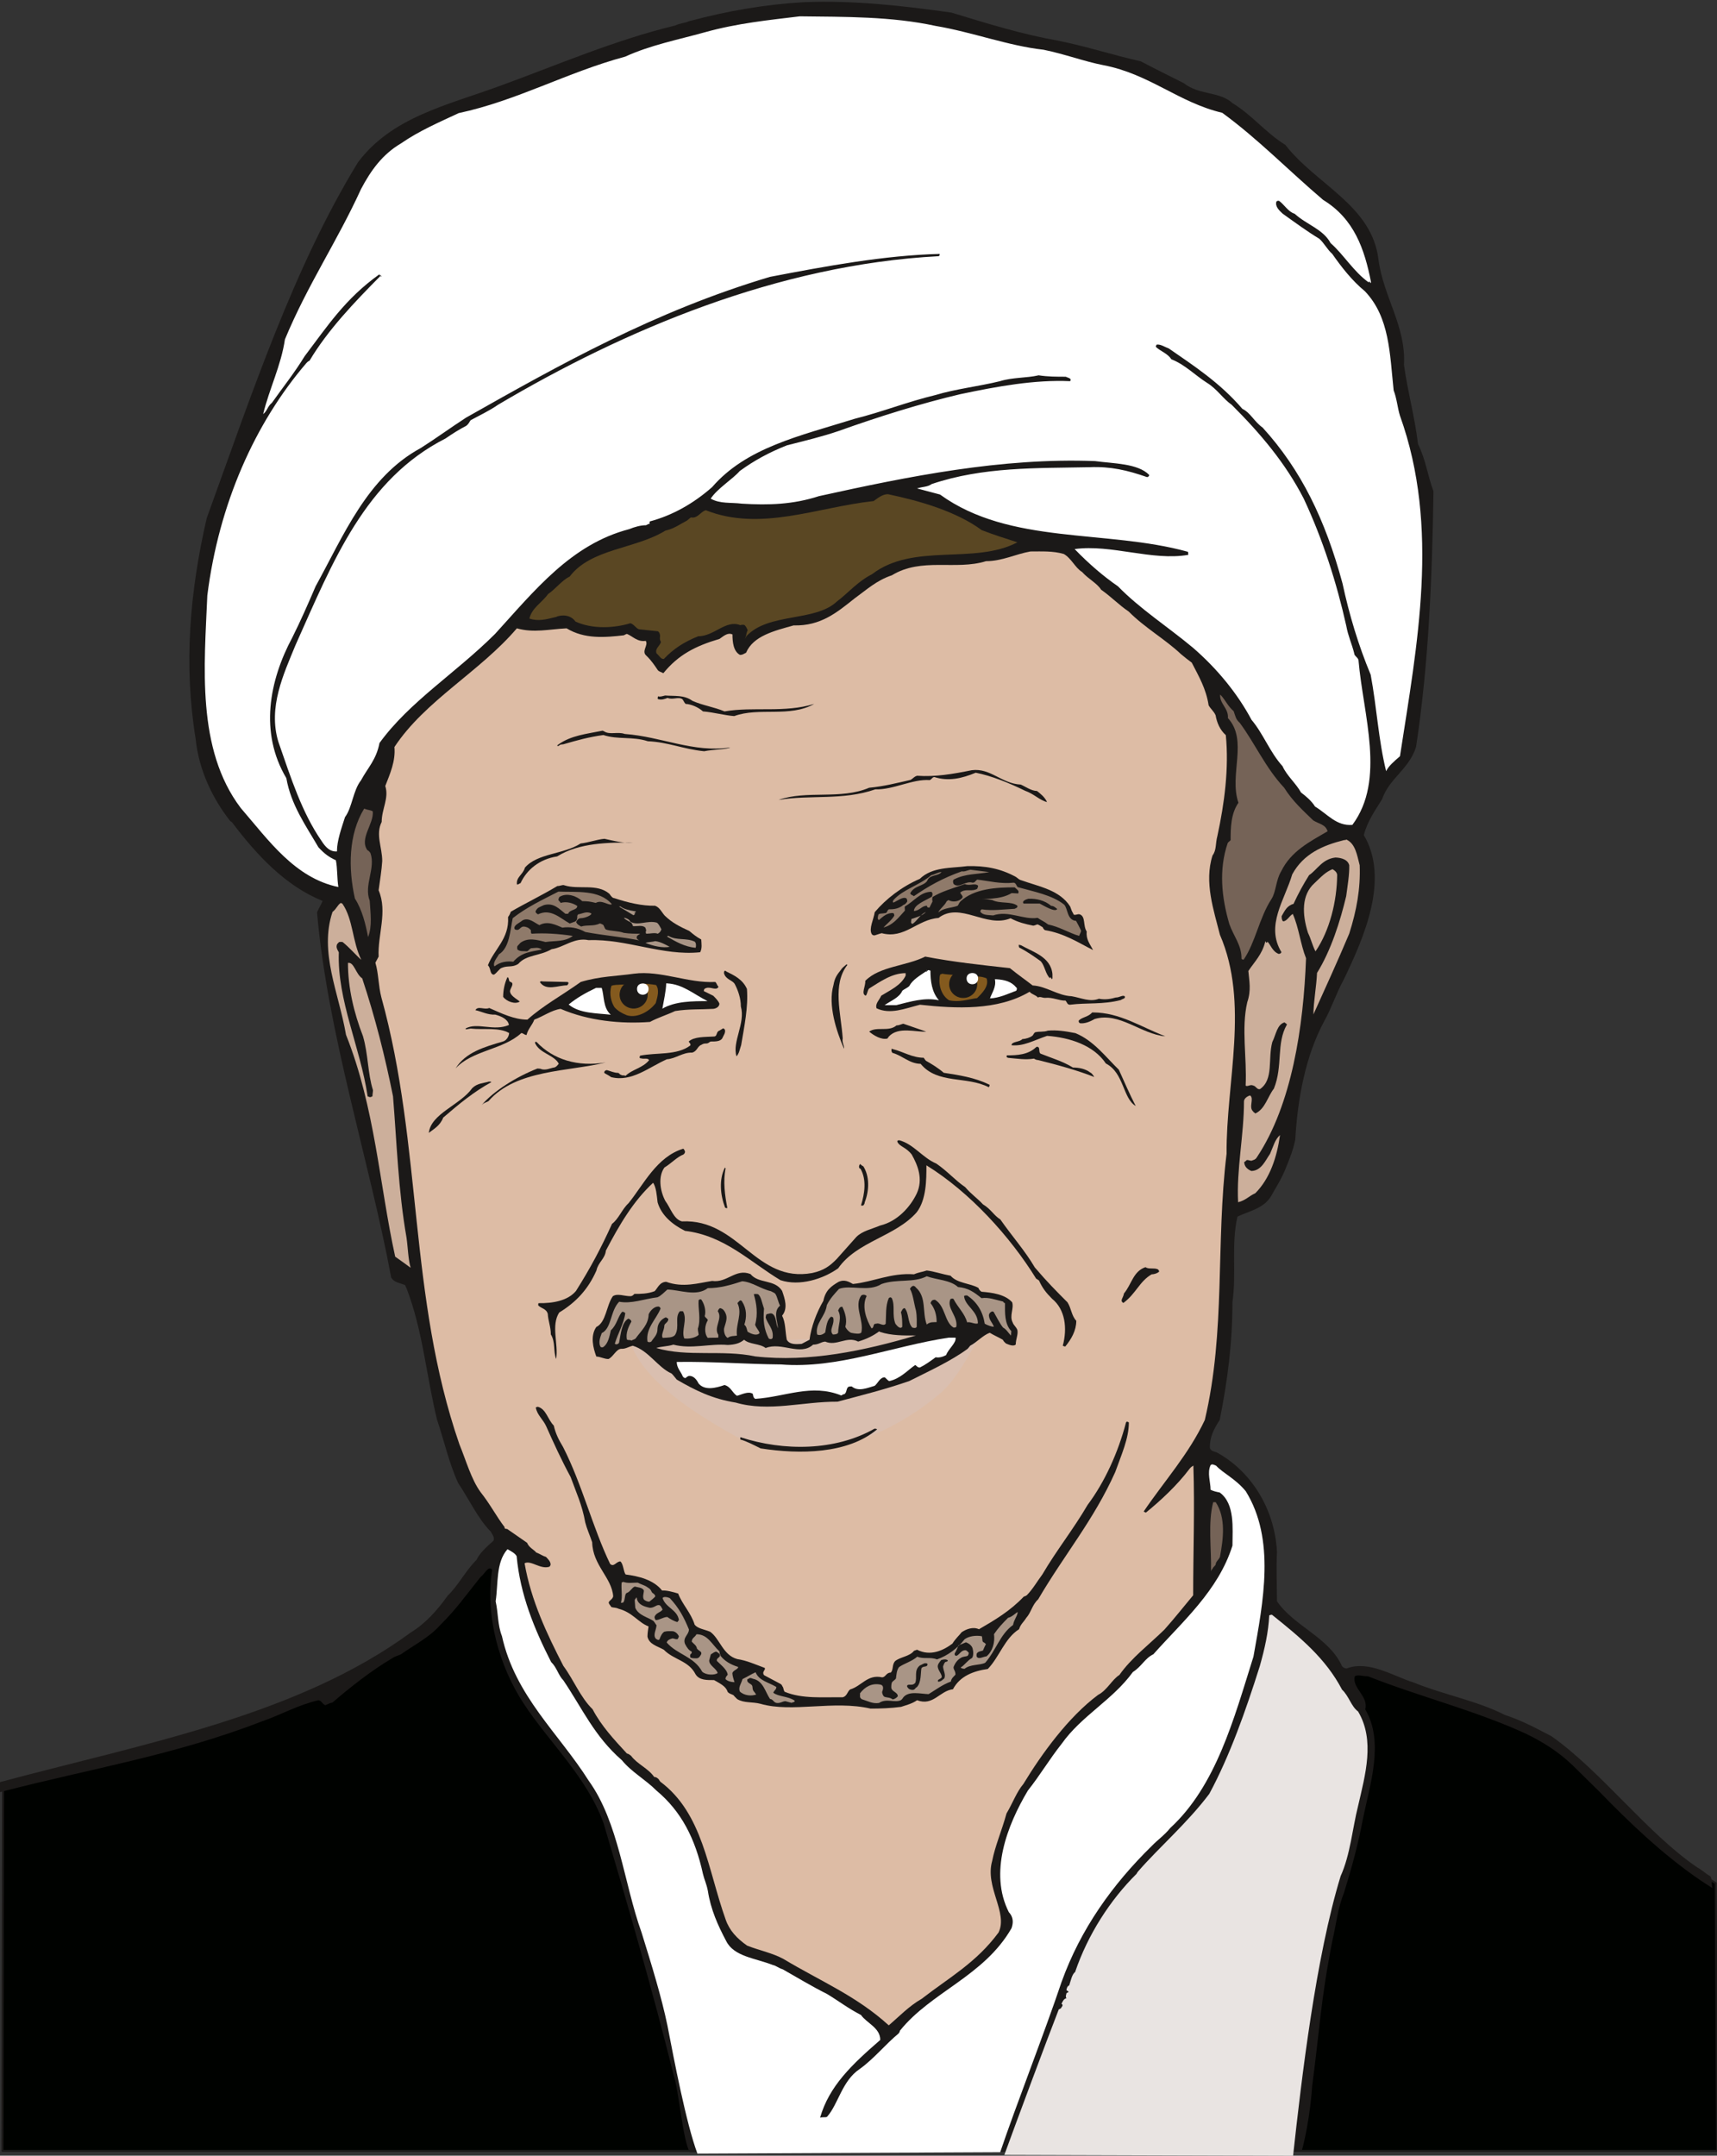 <svg xmlns="http://www.w3.org/2000/svg" xml:space="preserve" width="596.258" height="748.309" fill-rule="evenodd" stroke-linejoin="round" stroke-width="28.222" preserveAspectRatio="xMidYMid" version="1.2" viewBox="0 0 15776 19799"><rect x="0" y="0" width="15776" height="19799" fill="#333333" stroke="none"/><defs class="ClipPathGroup"><clipPath id="a" clipPathUnits="userSpaceOnUse"><path d="M0 0h15776v19799H0z"/></clipPath></defs><g class="SlideGroup"><g class="Slide" clip-path="url(#a)"><g class="Page"><g class="com.sun.star.drawing.ClosedBezierShape"><path fill="none" d="M13 14156h15775v5609H13z" class="BoundingBox"/><path fill="#000200" d="M28 16401c520-130 1503-379 2562-714 552-224 961-462 1032-528 503-300 866-859 1028-993l7047 596c168 140 412 267 684 646 139-127 307-26 1041 238 452 163 782 171 1173 638 135 157 829 806 1169 1012l13 2459H23l5-3354Z"/><path fill="none" stroke="#1B1918" stroke-linejoin="miter" stroke-width="18" d="M28 16401c520-130 1503-379 2562-714 552-224 961-462 1032-528 503-300 866-859 1028-993l7047 596c168 140 412 267 684 646 139-127 307-26 1041 238 452 163 782 171 1173 638 135 157 829 806 1169 1012l13 2459H23l5-3354Z"/></g><g class="com.sun.star.drawing.ClosedBezierShape"><path fill="none" d="M0 15h15735v19753H0z" class="BoundingBox"/><path fill="#1B1918" d="m11960 19759-5622 8c-66-112-99-564-150-714-196-785-414-1537-643-2309-155-426-498-739-731-1094-229-346-358-813-292-1232-33-46-71 43-104 63-125 155-226 300-371 442-102 117-248 188-364 272-31 13-59 20-84 38-188 112-376 259-544 404-25 5-38 13-66 25-30-12-30-40-63-46-196 46-346 135-519 194-805 312-1577 434-2407 650v-92c1323-355 2730-609 3774-1374 137-84 247-208 339-338 96-91 167-233 266-330 26-58 89-117 155-175 13-33-12-59-25-84-117-117-196-292-300-447-84-183-129-391-193-579-100-409-130-815-280-1207-8-12-13-30-13-30-40-20-99-20-129-71-196-1059-585-2239-681-3354 18-41 38-71 51-104-338-137-602-417-831-721-5-6-18-13-18-13-157-201-287-460-317-752-112-686-54-1354 101-2029 417-1149 798-2302 1390-3269 310-414 816-524 1296-699 539-196 1057-422 1623-559 38-20 84-20 122-38 358-96 706-155 1057-175 447-19 914 33 1356 96 343 105 656 201 986 259 266 54 492 130 752 188 137 72 271 138 396 201 142 112 330 74 447 183 180 109 305 272 486 384 287 368 798 556 856 1056 46 343 254 610 234 965 33 242 99 475 129 727 71 142 87 284 142 434-12 785-43 1577-160 2347-66 208-246 287-312 480-64 104-135 201-168 330 239 404 0 943-183 1324-71 129-116 271-180 383-175 325-246 720-267 1091-20 96-50 168-83 251-40 105-93 183-139 267-71 117-205 137-309 188-59 254-8 518-46 785 0 376-46 726-117 1082-58 91-91 157-91 254 7 33 33 33 66 46 304 167 530 505 551 914-8 155 0 305 0 452 156 229 481 333 598 597 12 13 25 20 43 20 203-78 429 72 617 130 267 109 584 168 836 297 162 53 292 125 429 196 460 325 881 894 1341 1206 41 21 79 59 117 79 20 25 8 71 20 109-325-201-647-488-947-792-117-122-221-219-338-336-135-129-277-216-434-292-465-213-973-338-1446-525-38 0-63-8-83-8-13 0-26 0-38 8-28 109 129 182 96 304 175 297 46 681-20 999-46 246-104 454-176 688-58 142-71 292-104 427-109 551-117 810-188 1348 0 8-17 300-96 597Z"/></g><g class="com.sun.star.drawing.ClosedBezierShape"><path fill="none" d="M1880 150h11189v7998H1880z" class="BoundingBox"/><path fill="#FFF" d="M7348 150c415 5 842 0 1248 88 335 56 668 183 993 219 196 40 371 107 551 142 422 81 691 343 1090 437 330 241 605 526 927 800 285 173 381 453 440 755-3 28-16-27-21 3-139-99-233-259-350-361-71-130-216-166-331-270-60-18-96-86-144-119-10 0-16 0-23 7-15 46 28 84 58 112 125 89 221 160 336 230 45 40 73 99 119 139 84 120 180 244 300 343 228 239 228 574 264 910 30 78 35 160 58 233 369 1026 158 2103 0 3128-56 48-106 91-127 137-71-287-86-587-142-886-112-268-196-547-259-839-158-585-381-1044-734-1431-76-53-112-137-186-172-205-239-444-394-675-554-41-15-76-41-112-36-10 13-10 21 0 28 43 36 102 56 135 107 124 48 218 147 327 216 92 56 148 147 226 201 267 266 496 538 663 863 176 376 303 775 391 1169 16 91 51 165 72 249 0 28 35 38 40 66 43 504 252 1098-56 1512-147 13-228-99-343-168-33-53-88-99-129-129-46-84-130-153-170-242-117-129-176-297-285-426-129-242-317-471-538-662-234-195-485-355-689-564-132-91-266-205-398-342 337-46 713 111 1044 53 0-8 0-15-3-28-752-208-1636-61-2278-526l-211-56c51-17 96-12 134-40 475-160 963-145 1453-155 191-8 346 28 526 91 8 0 20-7 20-20-104-107-330-104-497-127-859-33-1712 140-2538 322-237 77-463 84-707 69-104-13-198 3-287-46 61-94 201-178 267-254 132-96 271-172 434-236 168-43 321-79 476-132 363-130 759-254 1118-338 337-71 680-134 1008-119 15-28-15-28-41-41-86 0-162 0-249-13-111 26-241 18-355 54-196 48-407 71-592 127-262 63-490 155-742 218-506 158-996 264-1311 628-173 152-364 259-572 315 0 0-7 12 0 22-10-2-20 5-35 13-49 0-104 15-155 36-534 139-869 564-1232 962-363 362-783 619-1062 1002-30 155-107 226-170 343-74 94-81 251-147 338-33 104-74 216-74 315-66 5-107-43-140-94-183-264-282-579-399-915-94-315 46-614 160-890 343-767 638-1519 1377-1894 64-44 127-84 188-115 28-20 31-40 43-53 79-43 168-84 252-142 1155-684 2570-1286 4047-1364 10-5 10-8 10-21-510 13-1041 112-1560 211-1057 315-1928 805-2792 1293-145 94-277 191-416 279-493 267-707 801-966 1270-71 166-139 320-213 468-213 397-305 875-56 1294 43 246 178 434 295 635 58 63 99 91 160 119 15 71 10 163 23 246-399-83-638-426-897-726-410-541-334-1312-307-1952 106-843 439-1585 909-2133 3-3 15-18 30-23 168-282 409-534 656-783-28-55 35 56-15-10-313 224-475 473-686 752-97 158-201 287-300 427-43 35-43 76-81 104 56-231 165-447 200-686 209-503 478-896 699-1380 91-173 198-320 366-419 172-119 355-196 531-279 538-115 993-374 1531-519 231-106 485-155 729-223 300-84 587-112 874-147Z"/></g><g class="com.sun.star.drawing.ClosedBezierShape"><path fill="none" d="M4864 4539h4485v1515H4864z" class="BoundingBox"/><path fill="#5A4723" d="M8159 4539c300 63 630 160 861 330 117 45 211 74 328 112-399 209-953 0-1336 293-133 68-216 170-323 251-201 189-628 99-832 319-2 12-15 25-15 25 15-15 13-53 28-81-8-16-13-31-28-46-5-5-28-5-40 0-133-53-239 102-387 102-132 53-228 116-315 208-27 5-40-28-68-51-15-46 28-64 41-104-8-15-13-28-8-53 0-18-5-36-20-46l-173-18c-28-8-43-43-79-56-152 46-350 56-505-15-46-65-130-65-181-42-89 22-162 42-243 14 25-100 111-141 172-225 71-48 127-127 198-160 196-259 600-251 879-422 87-21 127-56 198-92 28-20 33-35 51-28 53 0 76-53 122-68 505 200 1025-28 1543-84 40-28 81-63 132-63Z"/></g><g class="com.sun.star.drawing.ClosedBezierShape"><path fill="none" d="M3449 5064h7899v13539H3449z" class="BoundingBox"/><path fill="#DDBCA5" d="M9467 5065c104 0 208-6 307 23 69 38 107 130 168 165 56 64 139 104 175 163 97 68 163 140 254 201 145 147 335 254 480 391 36 30 71 58 99 78 64 125 132 239 155 392 20 35 48 55 64 91 12 69 40 135 94 183 30 307-13 627-77 924-20 74-7 130-45 181-79 246 12 505 68 729 272 627 56 1354 61 2011-101 826-7 1627-200 2445-148 315-371 559-562 841 3 0 8 5 20 10 135-109 288-252 399-399 8-10 15-20 38-33 13 399-2 793-2 1191-92 110-165 204-264 315-143 140-303 259-414 417-69 43-112 140-196 183-272 203-516 538-686 818-61 71-99 177-155 271-45 163-104 295-132 437-68 239 148 473 59 656-206 279-455 414-706 609-120 69-204 160-303 244-299-272-625-404-968-610-102-55-214-76-333-122-94-66-163-139-198-241-165-462-209-973-600-1265-10-12-15-23-15-23-13-10-20-20-41-20-56-81-155-117-213-195-10-6-20-18-38-21-114-124-234-251-315-406-114-112-170-264-269-399-148-287-297-599-356-942 56-31 142 56 224 33 2 0 12-5 15-21 0-28-23-50-43-71-28-7-56-28-89-40-23-28-66-44-84-89l-183-127c-2 0-30 0-23-16-76-99-132-210-221-322-86-117-134-292-195-440-470-1358-338-2736-717-4105-28-107-25-219-55-318l30-56c-10-200 84-411 0-609 13-97 28-186 33-269 0-127-63-242-5-359 0-119 69-218 33-330 43-111 96-228 84-358 282-427 785-691 1125-1090 155 44 295 8 457 0 165 100 351 84 526 64 13-8 28-13 28-13 53 21 96 76 173 64 28 40-44 96 7 137 49 48 76 91 104 132 13 15 28 15 51 28 137-168 292-249 516-315 40-28 76-61 119-41 0 69 8 155 69 188 23 0 30-7 56-20 66-155 259-201 437-251 249 7 399-120 559-247 112-81 204-167 343-213 275-168 587-43 866-130 148 0 275-66 407-89Z"/></g><g class="com.sun.star.drawing.ClosedBezierShape"><path fill="none" d="M11211 6380h989v2435h-989z" class="BoundingBox"/><path fill="#756357" d="M11219 6387c43 48 63 99 116 145 16 43 18 74 56 107 144 195 235 411 408 596 78 125 179 214 267 300 59 36 112 36 132 100-160 94-336 181-427 369-48 78-46 188-89 254-112 172-147 398-255 556-5 0-18 0-20-10 2-122-72-204-112-318-71-244-98-498-15-742 2-7 15-15 27-27 0-117 3-245 72-344-89-257 92-572-97-778 8-89-78-132-71-215l8 7Z"/></g><g class="com.sun.star.drawing.ClosedBezierShape"><path fill="none" d="M6042 6388h1440v190H6042z" class="BoundingBox"/><path fill="#1B1918" d="M6111 6388c89 7 175-7 251 49 97 43 198 56 295 97 268-46 552 16 824-69-224 128-508 28-735 112-92-7-188-35-287-43-46-41-112-67-160-69-13-13-16-26-28-42-36-28-89 8-137-13-28 11-59 21-87 11-6 0-6-13 0-26 15 8 43-2 64-7Z"/></g><g class="com.sun.star.drawing.ClosedBezierShape"><path fill="none" d="M5119 6711h1591v190H5119z" class="BoundingBox"/><path fill="#1B1918" d="M5552 6718c51 33 124 0 188 23 344 26 631 175 969 124-28 18-158 18-239 35-196-20-330-84-518-92-141-46-276-13-408-57-137 19-236 47-368 85-23 2-30 2-43 15-14 0-22 0 0-15 117-82 256-95 404-125l15 7Z"/></g><g class="com.sun.star.drawing.ClosedBezierShape"><path fill="none" d="M7153 7072h2468v297H7153z" class="BoundingBox"/><path fill="#1B1918" d="M8929 7074c173-22 274 124 450 132 48 21 94 57 149 59 23 18 74 56 92 102-69-18-117-74-201-104-147-72-310-138-454-166-127 53-252 81-379 40-20 0-20 16-43 28-159-12-334 90-501 85-298 104-597 48-889 97 259-92 571 0 833-112 137-13 249-42 381-72 29-18 29-28 59-38 168 12 330-16 503-51Z"/></g><g class="com.sun.star.drawing.ClosedBezierShape"><path fill="none" d="M3222 7426h205v1182h-205z" class="BoundingBox"/><path fill="#756357" d="M3361 7432c15 7 43 7 64 20 12 114-126 251-49 357 6 2 18 10 28 27 49 140-63 295-7 437 7 118 25 230-15 334-21-112-54-251-121-354-62-277-60-590 85-826l15 5Z"/></g><g class="com.sun.star.drawing.ClosedBezierShape"><path fill="none" d="M4749 7704h1071v422H4749z" class="BoundingBox"/><path fill="#1B1918" d="M5554 7704c89 20 181 43 264 35-221-2-496 0-699 127-166 25-281 126-336 245-6 0-21 15-33 13-10-69 55-89 73-155 115-133 354-121 512-222 73-8 155-38 219-43Z"/></g><g class="com.sun.star.drawing.ClosedBezierShape"><path fill="none" d="M8000 7955h2044v773H8000z" class="BoundingBox"/><path fill="#1B1918" d="M8887 7955c162-4 302 20 447 99 28 21 30 26 56 33 156 56 346 87 443 239 12 34 15 44 28 64 5 28 40 0 60 8 56 20 28 104 64 158-8 73 30 114 58 170-127-64-266-155-442-183-12-8-15-15-22-28-18-8-21-15-46-25-4 0-24 10-39 12-74-15-137-30-209-68-226 94-462-156-662-3-197 15-311 196-522 140-28 7-46 15-64 20-10 0-20 0-28-13-27-50 18-132 28-200 102-121 249-235 414-306 116-112 288-97 436-117Z"/></g><g class="com.sun.star.drawing.ClosedBezierShape"><path fill="none" d="M8065 7987h1870v610H8065z" class="BoundingBox"/><path fill="#8F7A6A" d="m8916 7988 173 22c-110 21-217 13-321 66-13 3-15 28-5 44 48 43 109-33 173-13 23 0 23-15 43-28 113 13 212 41 336 28 21 5 21 25 36 41 140 40 315 71 427 161 35 38 25 142 109 149 15 28 30 54 46 89 0 16-11 28-18 49-94-28-181-84-285-105-35-28-68-40-96-61-130 21-267-71-409-22-46-5-92 0-117-33 0-11 0-16 13-23 96 15 203 0 302-5 13-8 28-8 25-28-56-44-157-16-231-52-68-15-123-8-179-5 111-10 250 5 357-59 25 0 41 3 56 3 7 0 7-3 7-18 0-10-22-25-35-38-163 0-372 10-499 130-15 16-15 29-25 39-46 20-127 17-176 61 0-21 56-61 74-100 3-5 18-13 18-13 40 23 94 13 122-15 18-18 0-28-13-49 0-12 3-7 13-15 43-25 99 3 142-25 0-3 8-15 8-28-28-28-79 5-122-15-122 43-214 68-297 119-3 13-3 28 0 41l-28 56c-11 0-23 0-23-17-49 0-64 45-120 48 3-58 99-92 160-128 8-5 8-8 11-28 0-5-3-15-11-20-101 0-160 89-241 133-8 12 0 23-2 40-61 66-105 130-196 155 23-28 76-68 99-109 0-2 0-15-8-23-55-7-99 33-134 64-17-13-8-31-5-48 5-16 40-11 61-16 23 0 15-20 35-35 48 0 92-5 135-41 13-2 25-15 35-31 0-5 0-18-7-28-31-21-84 23-120 38-7-3-7-10 0-23 89-99 232-132 348-229 36-7 66-30 94-28-23 26-58 26-94 41-17 8-28 15-40 43-36 46-117 41-153 109 0 16 18 16 33 28 132-91 267-167 440-228 28 5 45-8 79-15Z"/></g><g class="com.sun.star.drawing.ClosedBezierShape"><path fill="none" d="M4483 8129h1965v824H4483z" class="BoundingBox"/><path fill="#1B1918" d="M5185 8131c132 43 299-20 414 78 20 28 27 38 48 41 124 41 251 71 372 69 43 15 63 63 89 91 66 64 134 99 226 141 35 30 68 56 109 78 2 36 10 82-10 117-346 36-674-124-1025-111-132-28-229 68-340 83-108 64-232 49-306 135-56 36-97 13-150 36-23 5-46 48-74 63-40-2-25-58-55-86 55-145 198-244 185-443 13-18 20-33 25-49 140-81 288-152 428-236 28 0 48-14 64-7Z"/></g><g class="com.sun.star.drawing.ClosedBezierShape"><path fill="none" d="M4539 8189h1344v688H4539z" class="BoundingBox"/><path fill="#8F7A6A" d="M5131 8189c163 7 376-20 491 116-30 16-92-45-148-12-51-13-79-16-124-16-46-45-143-83-211-38-3 10-8 13-8 28 5 10 15 13 20 26 51-16 112 0 153 28 0 41-69 30-84 72h-25c-56-44-107-105-198-80-41 20-56 20-74 52-8 15 8 25 20 33 117-57 203 35 292 84l49-18c20-10 20-31 20-51 0-5 2-5 8-15 38-5 78-33 121-8 6 15-58 43-94 43-17 0-33 8-45 36 10 23 25 28 45 41 56-18 115 0 171-28 12 0 20 7 28 10 13 5 13 33 29 45 43 16 109 11 165 31 50 8 106 8 149 8-2 5-27 12-30 28-5 17 10 27 23 33-163-33-323-44-496-77-72-40-143-50-211-40-56-23-135-66-211-23-43-20-100-76-156-43-28 23-69 38-74 66 0 12 5 20 18 20 28 8 36-28 66-30 20 0 48 10 61 27 14 3 0 28 14 39 114-8 246 0 378 20-71 56-165 43-251 56-81-21-161-43-230 7-15 18-28 28-30 36 0 11 0 19 2 26 26 21 56 13 84 16 18 0 18-16 42-28 33 0 61-14 99 12-94 21-184 21-263 112-56-7-119 0-173 43-19-35 28-84 41-111 99-59 104-225 127-332 127-100 268-166 420-244Z"/></g><g class="com.sun.star.drawing.ClosedBezierShape"><path fill="none" d="M9400 8254h316v106h-316z" class="BoundingBox"/><path fill="#1B1918" d="M9448 8255c72-4 153 15 210 65 23 0 36 13 56 29-20 33-120-29-161-50h-148c-20-23 23-39 43-44Z"/></g><g class="com.sun.star.drawing.ClosedBezierShape"><path fill="none" d="M11374 7711h1122v3332h-1122z" class="BoundingBox"/><path fill="#CCAF9B" d="M12349 7716c5 0 15 0 22-5 82 38 97 139 122 236 8 216-28 414-96 628-109 259-225 511-329 742 0-112 28-259 33-381 128-206 212-471 268-705 13-101 30-195 28-284-13-51-69-69-127-71-123 15-166 111-242 162-51 81-99 168-143 264-61 16-81 64-109 112 0 15 0 36 13 48 35 0 56-48 89-68 56 124 71 280 122 407-23 628-130 1344-451 1827-15 26-35 26-51 33-10 0-28-7-40-7-8 2-13 15-26 18 0 40 28 68 66 83 92-2 130-99 171-157 33-74 44-130 92-173-28 201-92 399-227 534-61 28-89 66-158 83-16-302 54-617 54-928 2-25 28-45 56-53 40 28-16 109 28 147 0 6 12 9 20 19 91-42 112-153 171-229 84-209 20-415 119-587 0-8-10-10-22-21-69 21-77 110-112 181-42 155 15 343-113 432-28 7-36-28-63-33-26-13-54 15-69 0 13-254-41-524 15-765 38-112 18-193 10-287 56-84 127-152 155-269 0-18 8 28 21 0 29 28 44 89 102 112 10 0 21-3 26-16-149-245 30-478 99-714 104-191 284-267 476-315Z"/></g><g class="com.sun.star.drawing.ClosedBezierShape"><path fill="none" d="M11981 7983h307v756h-307z" class="BoundingBox"/><path fill="#CCAF9B" d="M12251 7988c7 5 33 20 35 48-2 239-68 511-199 702-28-51-41-114-69-170-55-173-60-349 59-456 66-63 102-102 166-129l8 5Z"/></g><g class="com.sun.star.drawing.ClosedBezierShape"><path fill="none" d="M3013 8293h762v3353h-762z" class="BoundingBox"/><path fill="#CCAF9B" d="M3146 8300c100 145 90 348 174 516-48-41-112-117-174-165h-23c-10 0-12 7-25 20-13 28 0 48 15 76-15 442 197 869 265 1322 0 2 6 2 21 8 7 0 20-6 23-8 0-20 5-38 5-56-49-153-43-329-92-496-84-216-138-447-138-673 57-10 70 101 131 142 119 358 210 719 283 1083 35 429 48 864 124 1298 13 89 15 201 38 277-23-18-114-82-142-102-146-665-184-1366-452-2038-66-386-248-757-124-1128 41-33 43-61 76-83l15 7Z"/></g><g class="com.sun.star.drawing.ClosedBezierShape"><path fill="none" d="M5687 8326h158v81h-158z" class="BoundingBox"/><path fill="#A99586" d="M5702 8326c23 21 79 36 133 44 28 5-28 18 2 21 0 0-10 13-17 15l-133-80h15Z"/></g><g class="com.sun.star.drawing.ClosedBezierShape"><path fill="none" d="M8371 8377h137v109h-137z" class="BoundingBox"/><path fill="#A99586" d="M8507 8377c-51 20-77 77-121 108-24 0-12-29-12-44 43-15 97-28 133-64Z"/></g><g class="com.sun.star.drawing.ClosedBezierShape"><path fill="none" d="M5733 8430h345v147h-345z" class="BoundingBox"/><path fill="#A99586" d="M5740 8430c20 5 43 15 51 35 69 42 158-15 243 9 15 7 28 33 43 61-5 16-12 29-33 41-30-12-67 0-107 0-5-12-5-20 0-28 0-11-5-18-8-29-28-25-71-10-113-12 0-5-5-13-12-28-16-16-56-27-71-49h7Z"/></g><g class="com.sun.star.drawing.ClosedBezierShape"><path fill="none" d="M6129 8596h267v111h-267z" class="BoundingBox"/><path fill="#A99586" d="M6144 8597c72 43 161 15 238 51 15 11 15 39 10 57-100-8-184-57-263-103 0 0 7-9 15-5Z"/></g><g class="com.sun.star.drawing.ClosedBezierShape"><path fill="none" d="M5931 8644h223v58h-223z" class="BoundingBox"/><path fill="#A99586" d="M6020 8644c49 5 98 34 133 52-61 13-155-7-222-36 25-9 67-9 89-16Z"/></g><g class="com.sun.star.drawing.ClosedBezierShape"><path fill="none" d="M9361 8677h311v317h-311z" class="BoundingBox"/><path fill="#1B1918" d="M9382 8682c104 61 273 104 288 265v38c-8 28-15-31-23 0-41-38-46-112-84-156-57-41-120-86-196-125-6-2-7-17-6-27l21 5Z"/></g><g class="com.sun.star.drawing.ClosedBezierShape"><path fill="none" d="M7934 8786h2404v502H7934z" class="BoundingBox"/><path fill="#1B1918" d="M8501 8786c259 50 523 78 778 106 82 66 145 109 209 159 127 7 231 94 358 99 89 15 168 56 251 23 61 12 117 0 153-11 38 0 63-25 84-12 10 23-21 23-36 35-165 43-312 23-467 43-26 0-26-22-41-38-56 3-119-33-188-25-28 0-43-15-66-3-20-25-56-28-76-53-295 175-679 155-1007 119-142 36-274 92-399 33-15-43 26-76 43-116 82-51 181-94 224-184v-23c-127 0-234 79-335 141-16 15-16 50-31 66-47-16 0-87-5-136 132-135 376-135 551-223Z"/></g><g class="com.sun.star.drawing.ClosedBezierShape"><path fill="none" d="M7641 8856h147v778h-147z" class="BoundingBox"/><path fill="#1B1918" d="m7778 8857 8 5c-141 182-59 443-43 675-8 40 15 63 12 96-69-160-150-400-97-586 12-66 30-91 69-140 8-15 28-30 51-50Z"/></g><g class="com.sun.star.drawing.ClosedBezierShape"><path fill="none" d="M6652 8916h215v788h-215z" class="BoundingBox"/><path fill="#1B1918" d="M6674 8923c71 35 149 71 189 160 13 171-25 346-53 515-15 46-18 76-43 104-42-132 84-303 40-458 0-74-25-146-54-202-18-40-86-43-101-104 0-8 2-35 22-15Z"/></g><g class="com.sun.star.drawing.ClosedBezierShape"><path fill="none" d="M8128 8907h500v327h-500z" class="BoundingBox"/><path fill="#FFF" d="M8528 8910s8 0 21 5c0 95 12 197 78 272-133-28-260 12-393 45h-106c55-40 135-68 163-133 18-15 46-25 64-43 28-56 96-95 158-138 23-40-34 43 15-8Z"/></g><g class="com.sun.star.drawing.ClosedBezierShape"><path fill="none" d="M4186 8938h2425v877H4186z" class="BoundingBox"/><path fill="#1B1918" d="M5825 8943c246-32 498 89 747 76 15 13 15 31 30 44-20 40-71-3-114 12-5 3-21 3-21 28 31 15 56 28 87 43 20 21 45 44 56 72 0 27-28 45-56 48-122 7-224 0-351 20-76 36-160 61-231 100-267 20-566-10-821-120-84 12-158 68-242 99-17 49-58 85-71 141-20 0-28-16-48-18-168 155-450 157-604 325 91-147 261-196 434-247 30-7 56-43 58-78-94-54-231-28-353-41-28 3-48 13-48 0 104-61 262 28 399-33-8-52-69-80-125-95-71 3-124-28-183-41 23-43 84 0 127-20 110 48 229 107 351 107 145-130 315-221 490-346 174-53 329-53 489-76Z"/></g><g class="com.sun.star.drawing.ClosedBezierShape"><path fill="none" d="M8631 8943h441v253h-441z" class="BoundingBox"/><path fill="#845A1E" d="M8656 8943c79 15 164 5 253 35 57-13 107-13 156 8 25 73-44 138-87 181-90 13-168 41-258 20-64-40-96-125-87-209 0-15 8-30 8-30 8 0 8 0 15-5Z"/></g><g class="com.sun.star.drawing.ClosedBezierShape"><path fill="none" d="M4623 8974h154v238h-154z" class="BoundingBox"/><path fill="#1B1918" d="M4671 8981c5 8 5 33 15 36 47 12 5 54 0 84 0 44 57 70 90 98-43 28-120 0-153-43 0-57 12-124 40-182l8 7Z"/></g><g class="com.sun.star.drawing.ClosedBezierShape"><path fill="none" d="M9096 8994h249v177h-249z" class="BoundingBox"/><path fill="#FFF" d="M9156 8994c73 5 136 20 182 76 7 2 7 16 0 29-74 28-159 68-242 71 17-51 60-105 45-176h15Z"/></g><g class="com.sun.star.drawing.ClosedBezierShape"><path fill="none" d="M4961 9012h264v57h-264z" class="BoundingBox"/><path fill="#1B1918" d="m4983 9014 226 5c28 0 7 29 0 31-80 0-190 55-248-29 0-7 17-12 22-7Z"/></g><g class="com.sun.star.drawing.ClosedBezierShape"><path fill="none" d="M5608 9031h439v303h-439z" class="BoundingBox"/><path fill="#845A1E" d="M5781 9032c79 0 163 0 247 15 33 45 13 109-3 166-53 71-165 142-265 112-51-21-84-41-114-74-28-43-52-120-28-197 46-17 112-2 163-22Z"/></g><g class="com.sun.star.drawing.ClosedBezierShape"><path fill="none" d="M6086 9032h417v233h-417z" class="BoundingBox"/><path fill="#FFF" d="M6129 9032c144 7 245 99 372 163-135 0-296 0-415 69 10-59 35-169 35-232h8Z"/></g><g class="com.sun.star.drawing.ClosedBezierShape"><path fill="none" d="M5225 9073h389v248h-389z" class="BoundingBox"/><path fill="#FFF" d="M5477 9073h51c25 71 10 181 84 247-127-15-288-10-387-94 76-62 152-105 252-153Z"/></g><g class="com.sun.star.drawing.ClosedBezierShape"><path fill="none" d="M9911 9298h797v221h-797z" class="BoundingBox"/><path fill="#1B1918" d="M10043 9299c246 0 443 135 664 219-221-18-421-226-649-159-48 28-94 44-135 39-12-8-12-11-12-23 27-33 88-33 124-76h8Z"/></g><g class="com.sun.star.drawing.ClosedBezierShape"><path fill="none" d="M7985 9403h526v140h-526z" class="BoundingBox"/><path fill="#1B1918" d="m8301 9403 209 72c-92 7-257-50-344 46 0 0-10 16-13 18-56 13-124-28-167-64 68-50 180 5 251-57 29 0 49-15 64-15Z"/></g><g class="com.sun.star.drawing.ClosedBezierShape"><path fill="none" d="M5552 9444h1112v460H5552z" class="BoundingBox"/><path fill="#1B1918" d="m6651 9449 8 5c12 30-13 58-23 83-18 29-64 29-102 29-17 0-17 16-43 18-15 0-28 0-48 13-36 13-38 61-85 71-86-3-150 56-231 61-163 72-324 212-512 164-28-21-50-28-63-39-2-12 8-25 25-25 31 8 66 25 102 25 13 3 13 16 28 18 10 10 28 0 40 10 61-61 161-73 217-145-12-23-48-8-71-16-18 0-20-7-12-25 152-31 337 0 462-94 5-18-8-20-15-36 50-46 150-41 232-46 30 0 20-38 43-51 13-5 25-15 43-25l5 5Z"/></g><g class="com.sun.star.drawing.ClosedBezierShape"><path fill="none" d="M9294 9464h1143v696H9294z" class="BoundingBox"/><path fill="#1B1918" d="M9629 9466c79-7 162 5 252 23 168 68 282 223 399 336 51 112 97 221 155 333-119-69-107-305-274-390-112-168-332-239-540-254-127 43-216 97-327 86 0-35 76-28 99-56 33-2 73-15 91-30 10-5 13-25 28-33 41-10 74 0 117-15Z"/></g><g class="com.sun.star.drawing.ClosedBezierShape"><path fill="none" d="M4425 9569h1142v582H4425z" class="BoundingBox"/><path fill="#1B1918" d="M4930 9570c153 162 377 231 636 188-343 86-824 63-1078 356-33 15-46 18-63 36 111-130 317-259 513-336 12 0 35 2 40 7 42 8 70-7 105-15 23 0 38-20 51-36-40-81-181-96-219-193 0 0 0-11 15-7Z"/></g><g class="com.sun.star.drawing.ClosedBezierShape"><path fill="none" d="M9249 9614h807v279h-807z" class="BoundingBox"/><path fill="#1B1918" d="M9537 9616c20 7 5 48 23 61 97 39 209 72 298 128 58 0 114 12 157 44 13 5 26 20 39 43-138-56-341-113-517-156-20 0-36-13-36-13-81 13-155 0-238-7-20-10-13 0-13-23 96 0 198-5 272-77 10-4 15 0 15 0Z"/></g><g class="com.sun.star.drawing.ClosedBezierShape"><path fill="none" d="M8190 9632h904v355h-904z" class="BoundingBox"/><path fill="#1B1918" d="M8208 9637c89 22 175 78 279 78 8 10 13 21 21 28 50 28 114 67 163 110 137 21 287 44 414 107 10 0 10 13 0 26-203-105-471-26-626-215-104-2-162-73-259-101-11-11-11-26-7-38l15 5Z"/></g><g class="com.sun.star.drawing.ClosedBezierShape"><path fill="none" d="M3940 9934h576v472h-576z" class="BoundingBox"/><path fill="#1B1918" d="M4492 9934c7 0 20 0 23 5-158 86-296 199-443 326-28 74-87 105-132 140 20-178 288-255 399-411 46-45 102-45 153-60Z"/></g><g class="com.sun.star.drawing.ClosedBezierShape"><path fill="none" d="M4945 10471h4945v2012H4945z" class="BoundingBox"/><path fill="#1B1918" d="M8260 10472c135 35 216 162 343 215 105 72 174 155 265 216 56 66 112 102 163 158 76 46 99 101 160 139 112 160 226 286 317 441 112 132 196 216 300 320 36 56 36 122 81 170 0 89-45 168-101 236 0 0-10 0-23-7 43-160 23-333-99-432-56-56-89-99-120-168-10-2-12-12-25-15-239-387-610-796-1009-1042 0 132 0 315-89 431-196 224-549 267-722 515-139 99-355 167-530 109-280-168-514-410-877-453-118-59-217-143-252-262-8-69-13-137-41-180-183 170-310 386-434 623-8 76-71 107-87 183-76 173-188 292-342 386-77 119-6 287-28 427-28-71-5-155-49-226 0-69-25-127-28-188-12-49-63-51-88-79 0-13 0-18 5-20 127 2 266-21 342-112 133-211 232-397 331-616 63-48 91-134 152-190 140-173 259-427 504-501 8 10 10 13 15 26 0 12-5 20-15 28-56 20-113 83-174 119-58 79-43 211 8 307 48 64 77 170 153 188 524-25 678 570 1197 474 106-23 162-64 226-130l180-202c56-55 140-71 218-104 158-38 277-170 336-294 61-132 10-259-46-358-53-69-112-72-132-117 0-20 8-8 15-15Z"/></g><g class="com.sun.star.drawing.ClosedBezierShape"><path fill="none" d="M7893 10691h85v384h-85z" class="BoundingBox"/><path fill="#1B1918" d="M7911 10698c6 5 9 8 22 15 56 90 56 217 12 330 0 15-12 28-12 28s-13 5-22 0c34-108 53-237-5-337-17 0-17-31-2-43l7 7Z"/></g><g class="com.sun.star.drawing.ClosedBezierShape"><path fill="none" d="M6624 10724h61v374h-61z" class="BoundingBox"/><path fill="#1B1918" d="M6667 10731c-24 118-7 248 16 365-8 0-16 0-21-5-43-112-58-255-2-367l7 7Z"/></g><g class="com.sun.star.drawing.ClosedBezierShape"><path fill="none" d="M10306 11638h347v330h-347z" class="BoundingBox"/><path fill="#1B1918" d="M10532 11643c35 15 71 0 106 15 0 0 10 7 13 20-13 15-43 26-69 26-112 64-143 176-260 263-37-20 0-48 5-87 71-84 84-204 199-242l6 5Z"/></g><g class="com.sun.star.drawing.ClosedBezierShape"><path fill="none" d="M4923 12921h5450v2773H4923z" class="BoundingBox"/><path fill="#1B1918" d="M4943 12921c76 22 89 116 145 172 17 74 45 130 86 198 175 343 272 742 432 1073 35 33 56-23 94-23 28 23 28 92 48 120 117 15 257 48 335 147 43-2 99 13 148 28 40 104 116 173 152 287 30 36 86 41 142 64 89 63 117 215 249 251 87 13 163 48 252 81 10 10-11 28-13 43 0 13 2 23 15 28l145 77c8 7 10 7 15 20 13 15 8 30 21 51 162 68 358 48 534 51 41-11 41-51 68-72 105-30 160-142 295-111 33-3 36-44 79-44 25-27 10-71 38-104 46-40 135-43 175-96 10-3 28-10 28-10 122 63 241 7 325-56 28-46 69-82 84-104 41-28 104-54 160-28 145-84 287-168 412-300 15-3 28-13 28-13 55-56 96-129 142-190 132-225 284-413 416-639 158-211 280-480 353-757 5-10 13-10 26 0 0 148-69 297-125 455-198 442-467 757-708 1169-56 51-64 120-110 171-27 43-50 55-66 104-132 83-180 254-287 365-129 18-256 64-320 186-124 15-180 157-330 101-46 33-104 46-147 61-97 13-193 16-280 16-342-79-719 40-1011-44-74-20-150-5-214-43-5-5-18-17-28-28-7-17-46-17-61-40-15-51-71-76-124-107-64 0-135 3-170-53-64-127-201-132-292-226-59-33-135-49-150-120 0-40 7-66 10-94-94-35-147-129-275-162-27-13-43-8-68-16-3-12-23-25-23-43 8-20 36-28 41-56-13-172-188-284-193-496-23-68-49-124-64-183-28-160-84-277-134-416-84-155-155-310-224-465-28-64-84-104-96-173 0-2 12-7 20-7Z"/></g><g class="com.sun.star.drawing.ClosedBezierShape"><path fill="none" d="M11120 13797h119v638h-119z" class="BoundingBox"/><path fill="#756357" d="M11147 13797h23c95 144 70 336 39 503-13 28-39 44-39 69-2 8-15 18-23 28-5 15-15 15-20 36 5-204-30-446 20-636Z"/></g><g class="com.sun.star.drawing.ClosedBezierShape"><path fill="none" d="M5704 14529h318v193h-318z" class="BoundingBox"/><path fill="#A99586" d="M5727 14529c44 15 80 7 133 7 21 13 69 26 88 42 18 12 28 15 40 43 6 15 28 15 33 41-12 16-33 31-55 49-18 0-37-8-50-20-15-27 0-57 0-83-12-28-56-28-83-36-26 8-41 46-70 57-28 7-15 62-36 89-7 3-20 3-22 3 17-59 0-128 7-187l15-5Z"/></g><g class="com.sun.star.drawing.ClosedBezierShape"><path fill="none" d="M5832 14668h952v784h-952z" class="BoundingBox"/><path fill="#A99586" d="M5852 14678v8c15 53 63 69 119 81 41 0 54-25 81-25 16 0 23 15 36 41-18 28-61 28-74 68 0 3 0 16 11 29 35 0 63-26 106-29 23 16 56 37 92 47 5-3 7-10 15-18-15-97-122-113-150-202 10-19 51-7 66 0 84 89 130 176 176 288 0 49-59 72-36 133 21 40 36 58 62 71 0 12 0 15-13 25-3 8-3 15 0 28 13 8 33 8 56 8 25 0 33-21 43-36 10-28-18-28-38-53-5-31-28-41-48-64 0-35 30-40 43-68 104 0 140 91 211 157 0 10 5 28 12 43 36 45 89 78 160 100 3 21-43 28-53 56 0 21 10 56 20 84-28 0-63-8-83-28 0-20 7-23 20-40-3-44-58-87-99-127-5-24 15-24 28-45 0-25-15-28-33-40-15 0-31 12-51 25l-15 56c0 47 66 72 78 115-27 21-106 21-142-12-76-141-229-156-326-268 5-20 26-31 46-36 15-7 28 8 51 5 5 0 7-5 15-25-8-20-28-43-56-48-28 0-51-3-79 5-20 13-33 40-43 68-8 16-28 0-35-5-28-35 7-84 7-124-5-3-18-28-28-38-48-34-137-50-167-121l-5-68c0-13 12-15 15-28l5 7Z"/></g><g class="com.sun.star.drawing.ClosedBezierShape"><path fill="none" d="M7902 14806h1450v838H7902z" class="BoundingBox"/><path fill="#A99586" d="M9351 14808c-7 43-33 64-43 117-119 84-157 235-256 347-51 25-136 12-189 55-11 0-31-2-36-12 33-18 61-64 104-87 15-20 13-61 5-89-7-22-28-43-61-55l-68 28c-8 20-18 45-36 76 0 7 0 20 18 20 30-13 43-56 86-51 5 3 16 10 26 23 0 5 0 15-10 28-16 8-44 5-64 20-28 16-51 44-66 84 0 28 18 31 18 69-15 18-36 30-43 64-77 28-132 71-204 115-78-3-180-31-231 28-12 20-23 27-23 27-56 28-133-20-201 26-59 10-104-18-155-33-5 0-13-8-20-20v-36c43-56 106-97 190-79 28 8 25 38 13 66 0 13 5 28 15 41 18 15 53 5 81 28 15 0 36-13 48-28 0-41-60-41-60-84 0-8 0-23 5-41 7-15 28-23 38-39 5-33 5-73 28-104 46-33 120-53 168-96 61 25 117 0 181 25 96-33 190-102 254-185 38-28 101-38 158-28 8 25 0 45 15 56 8 0 16 12 23 17-10 16-15 31-28 59-23 7-44 7-57 28-2 12-2 20 0 28 19 28 57 0 90-3 56-46 79-129 69-204 38-56 74-94 129-150 41-8 82-57 89-51Z"/></g><g class="com.sun.star.drawing.ClosedBezierShape"><path fill="none" d="M8616 15241h94v206h-94z" class="BoundingBox"/><path fill="#1B1918" d="M8670 15242c7 0 20-4 35 5 13 10-13 18-20 18-10 12-15 25-20 40 0 36 27 70 12 110-12 8-29 31-57 31-14-23 28-23 33-43 0-28-28-54-35-85-9-28 15-53 30-71 0 0 17-5 22-5Z"/></g><g class="com.sun.star.drawing.ClosedBezierShape"><path fill="none" d="M8334 15276h190v247h-190z" class="BoundingBox"/><path fill="#1B1918" d="M8502 15276c7 0 15 0 20 7 2 36-43 13-56 41-8 44 0 128-42 172-15 5-15 25-40 25-18 0-36-7-46-25 0 0-9-10 0-18 18-13 46 8 71-21 21-46-15-117 44-161 16-5 33-20 49-20Z"/></g><g class="com.sun.star.drawing.ClosedBezierShape"><path fill="none" d="M6792 15359h511v284h-511z" class="BoundingBox"/><path fill="#A99586" d="M6942 15359c33 79 120 92 191 135 0 26-18 28-28 53 46 37 140 32 196 73 5 15-15 12-28 20l-56-15c-28 0-51 23-86 15-26-8-28-33-56-36-44-64-62-166-156-185-26-10-28-10-41 0-12 3-12 3-12 19 5 21 33 26 43 41s0 33 17 56c8 5 16 25 23 28-40 16-111 13-152-28-14-41 13-69 25-113 41-20 77-43 120-63Z"/></g><g class="com.sun.star.drawing.ClosedBezierShape"><path fill="none" d="M5693 9008h259v256h-259z" class="BoundingBox"/><path fill="#1B1918" d="M5822 9012c70 0 125 55 125 125 0 66-55 122-125 122s-125-56-125-122c0-70 55-125 125-125Z"/><path fill="none" stroke="#1B1918" stroke-linejoin="miter" stroke-width="8" d="M5822 9012c70 0 125 55 125 125 0 66-55 122-125 122s-125-56-125-122c0-70 55-125 125-125Z"/></g><g class="com.sun.star.drawing.ClosedBezierShape"><path fill="none" d="M5853 9033h107v104h-107z" class="BoundingBox"/><path fill="#FFF" d="M5906 9037c29 0 49 17 49 46s-20 49-49 49-49-20-49-49 20-46 49-46Z"/><path fill="none" stroke="#FFF" stroke-linejoin="miter" stroke-width="8" d="M5906 9037c29 0 49 17 49 46s-20 49-49 49-49-20-49-49 20-46 49-46Z"/></g><g class="com.sun.star.drawing.ClosedBezierShape"><path fill="none" d="M8721 8911h259v256h-259z" class="BoundingBox"/><path fill="#1B1918" d="M8850 8915c70 0 125 55 125 125 0 66-55 122-125 122s-125-56-125-122c0-70 55-125 125-125Z"/><path fill="none" stroke="#1B1918" stroke-linejoin="miter" stroke-width="8" d="M8850 8915c70 0 125 55 125 125 0 66-55 122-125 122s-125-56-125-122c0-70 55-125 125-125Z"/></g><g class="com.sun.star.drawing.ClosedBezierShape"><path fill="none" d="M8880 8936h108v105h-108z" class="BoundingBox"/><path fill="#FFF" d="M8934 8941c29 0 49 17 49 46s-20 49-49 49-49-20-49-49 20-46 49-46Z"/><path fill="none" stroke="#FFF" stroke-linejoin="miter" stroke-width="8" d="M8934 8941c29 0 49 17 49 46s-20 49-49 49-49-20-49-49 20-46 49-46Z"/></g><g class="com.sun.star.drawing.ClosedBezierShape"><path fill="none" d="M4554 13450h7066v6331H4554z" class="BoundingBox"/><path fill="#FFF" d="m6408 19780 2782-13c142-421 409-1102 564-1564 175-486 467-895 830-1250 51-53 117-99 168-163 422-389 584-999 765-1575 91-508 203-1077-71-1519-97-117-206-163-272-234-26-12-38-17-51-5-33 71 0 155 0 226 25 13 58 20 84 25 142 104 117 331 117 488-130 414-460 698-727 998-79 38-104 109-188 163-188 259-472 401-655 660-109 137-201 292-310 429-190 319-358 753-175 1116 43 46 43 97 25 148-254 442-739 584-1026 942 0 13-13 26-13 26-117 96-227 233-356 325-163 109-196 322-300 439-13 8-38 0-64 8 84-292 293-488 553-714 0-112-126-155-177-229-122-63-195-122-312-193-142-71-272-150-406-226-46-15-59-33-92-40-162-64-358-77-429-221-76-143-142-290-168-460-12-64-33-104-45-155-72-330-201-577-427-766-104-104-229-170-318-279-254-221-363-475-538-734-46-46-59-117-112-168-155-304-284-617-317-972-13-26-51-46-84-64-109 122-84 323-109 478 25 111 17 215 58 320 122 551 523 894 797 1328 277 385 323 941 486 1395 91 293 183 590 238 856 59 305 171 895 275 1174Z"/></g><g class="com.sun.star.drawing.ClosedBezierShape"><path fill="none" d="M9228 14831h3339v4970H9228z" class="BoundingBox"/><path fill="#E9E4E2" d="M11881 19800c79-722 209-1824 437-2569 89-196 109-442 160-643 66-287 158-604 0-869-63-45-84-142-147-200-150-287-384-480-644-688-7 0-12 0-25 5-8 157-41 304-87 467-129 409-276 825-464 1173-201 267-463 493-651 709-12 13-17 25-17 25-242 240-448 558-565 903-28 18-41 84-54 122-20 8-25 33-25 46 5 0 13 7 20 13 0 0-15 12-20 12 0 8-13 33 0 46-25 8-33 25-46 53 13 5 13 18 0 31 0 7-12 15-25 20-117 300-389 1031-500 1336l2653 8Z"/></g><g class="com.sun.star.drawing.ClosedBezierShape"><path fill="none" d="M5793 12260h3219v1052H5793z" class="BoundingBox"/><path fill="#DABFB0" d="M6889 13261c404 76 643 58 922-13 280-71 565-235 804-430 175-142 274-357 396-557-1103 0-2094 76-3217 76 96 267 401 560 1095 924Z"/></g><g class="com.sun.star.drawing.ClosedBezierShape"><path fill="none" d="M5446 11669h3905v1252H5446z" class="BoundingBox"/><path fill="#1B1918" d="M8515 11669c64 7 147 35 219 48 61 71 180 68 256 112 3 12 15 27 28 35 97 8 216 23 282 97 18 59-28 123 5 186 8 25 31 38 43 69 8 43-15 83-15 132-20 23-69 0-89-8-10-8-23-20-30-35-36-21-82-41-120-64-63 23-117 86-180 119-8 11-13 16-23 28-152 112-353 204-536 296-218 76-442 132-660 190-321-2-629 97-936 8-216-35-371-112-541-211-18-23-41-51-48-56-127-56-209-211-356-255-43 11-68 31-107 28-45 3-73 74-116 94-41 0-69-20-112-23-28-76-58-188 0-271 91-44 91-196 152-283 43-28 104 0 160 0 15 0 23-5 38-21 56 0 120 0 186-25 28-28 45-84 106-86 155 56 293 12 422-8 140 20 216-118 353-63 74 91 221 45 290 154 25 72 56 161 0 228 33 63 28 144 43 221 25 43 74 43 137 38 31-16 44-23 72-38 15-117 64-249 127-357 20-99 74-135 137-173 56-28 99-2 135 18 190-20 348-104 561-89 46-20 74-20 117-35Z"/></g><g class="com.sun.star.drawing.ClosedBezierShape"><path fill="none" d="M7505 11722h1789v546H7505z" class="BoundingBox"/><path fill="#A99586" d="M8515 11722c89 33 216 33 287 99 91 7 147 46 216 102 68-10 127 15 198 31 5 5 5 12 18 15 0 89-6 189 58 257 0 13-3 28-3 41-25-25-40-56-73-74-31-38-56-92-84-140-3-8-15-8-18-8-13 8-25 13-28 36 3 45 31 64 46 105-18 0-58-13-84-28-18-113-71-199-162-260-13 0-21 0-28 5 7 94 127 134 127 252-28 10-66-17-99-10-21-80-84-135-125-214-2-5-15-5-28 0-38 84 69 155 54 255-8 7-8 7-26 7-84-50-74-199-170-255-25 0-33 8-41 31 36 46 56 101 56 174-28 2-58-5-91 22-43-112 0-252-99-339-8-13-22-16-22-16-15 0-28 16-33 28 28 47 36 131 55 199 10 56 7 106 7 149-7 15-26 12-41 7-44-48-28-128-69-178-18 0-23 15-35 38 12 40 12 90 12 133-20 28-51-13-63-28-33-85 0-164-33-235-10-10-16-10-28 0-31 71-23 158-28 235-23 28-59-13-87 0-35-3-15 35-43 43-45-75-94-199-45-298-8-8-28-18-49-5-71 96 26 228 0 341-17 18-63 8-91 3-15-3-43-28-56-56 18-60 0-128-28-184-23 0-28 13-38 35 36 64 0 134 0 202-5 15-28 18-48 18-41-43 20-92 2-156-2 0-2-3-18-8-40 28-45 93-55 146-18 15-46 31-74 18-22-102 76-164 89-270 30-61 71-104 112-149 106-40 271 32 391-45 142-49 294-8 415-71Z"/></g><g class="com.sun.star.drawing.ClosedBezierShape"><path fill="none" d="M5508 11768h1661v609H5508z" class="BoundingBox"/><path fill="#A99586" d="M6819 11768c89 5 173 71 264 91 23 13 36 15 43 28 16 25 23 69 41 105-61 51-28 127-18 208-23-45-15-109-50-132-16-12-36 0-56 3-5 5-5 18-8 28 15 61 76 104 64 189-6 12-21 15-36 5-43-83-53-166-43-273-21-61-26-108-54-133-15-3-30-3-40 0 25 85 40 181 12 280 13 36 34 49 41 77-28 31-84 3-109-12-8-14-8-49-31-65 23-68 23-147-20-211 0-7-8-12-20-12-3 5-15 12-23 25 48 99-18 191-5 298-24 5-57 0-85 21-28-13-41-70-30-98 15-51 30-86 10-129-8-18-21-41-49-46-7 0-17 13-22 28 48 68-41 147 5 217v25c-33 3-61 0-97 3-35-44-28-116 0-161 0-16-15-16-28-38 13-46 0-105-28-148-5-10-15-10-28 0-7 74 23 175-7 262 0 26 7 41 7 57-23 25-89 40-132 33-30-75 33-174-12-250h-28c-51 56 0 145-44 217-20 28-71 25-114 28-18-28 15-72 15-113 0-20 41-31 36-64-8 0-8-7-23-12-41 17-74 56-76 104 2 57-36 85-56 118-8 7-25 10-36 0-17-121 79-202 120-301 0-8-8-20-21-20-35 0-71 33-88 71-3 96-65 147-116 217-5 12-25 15-43 25-13-10-25 0-41-10-12-56 13-115 41-164 0-12-13-23-28-28-61 36-68 136-84 217 0 13-28 28-40 13 28-94 84-186 96-280-5-5-12-13-28-13-40 43-48 119-104 170-15 67-28 123-68 153-13 6-16 6-28-2-20-41-3-84 12-125 92-44 77-204 160-288 115 21 224-25 352-41 35-15 63-48 91-71 112 2 267 68 371-13 112 0 208-28 316-63Z"/></g><g class="com.sun.star.drawing.ClosedBezierShape"><path fill="none" d="M6030 12228h2387v247H6030z" class="BoundingBox"/><path fill="#D3B9A9" d="M8085 12233c107 35 216 33 331 33-475 140-981 248-1477 192-302-64-622 8-909-77 40-15 101-13 157-31 168 44 338-12 500 3 66-3 110-15 150-48 51 45 142 33 198 76 148-59 316 77 436-31 53 0 71-25 111-28 105 46 196-54 303 0 81-25 139-54 193-94l7 5Z"/></g><g class="com.sun.star.drawing.ClosedBezierShape"><path fill="none" d="M6218 12286h2564v563H6218z" class="BoundingBox"/><path fill="#FFF" d="M8716 12286h64c7 50-64 99-87 160-27 15-66 27-96 20-53 38-89 66-145 94-23 0-23-10-43-23-71 49-135 125-239 148-15-7-25-23-41-35-44 0-64 56-92 78-71 21-152 56-211 6-12 0-15 0-28 2-25 13-15 53-40 69-13 0-15 5-28 12-275-111-513 13-790 31-20-10-20-31-23-46-41-28-105 8-146 18-43-28-56-84-114-99-81 28-183 53-239-15-20-41-48-69-84-69-12 0-28 13-35 20-13 0-21-7-28-20-13-36-53-72-53-128 322-5 629 20 958 23 523 42 1022-168 1540-246Z"/></g><g class="com.sun.star.drawing.ClosedBezierShape"><path fill="none" d="M6802 13122h1257v212H6802z" class="BoundingBox"/><path fill="#1B1918" d="M8035 13122c5 0 21 0 23 7-269 225-709 230-1069 174-68-33-124-64-187-82v-21c402 131 874 126 1233-78Z"/></g></g></g></g></svg>
